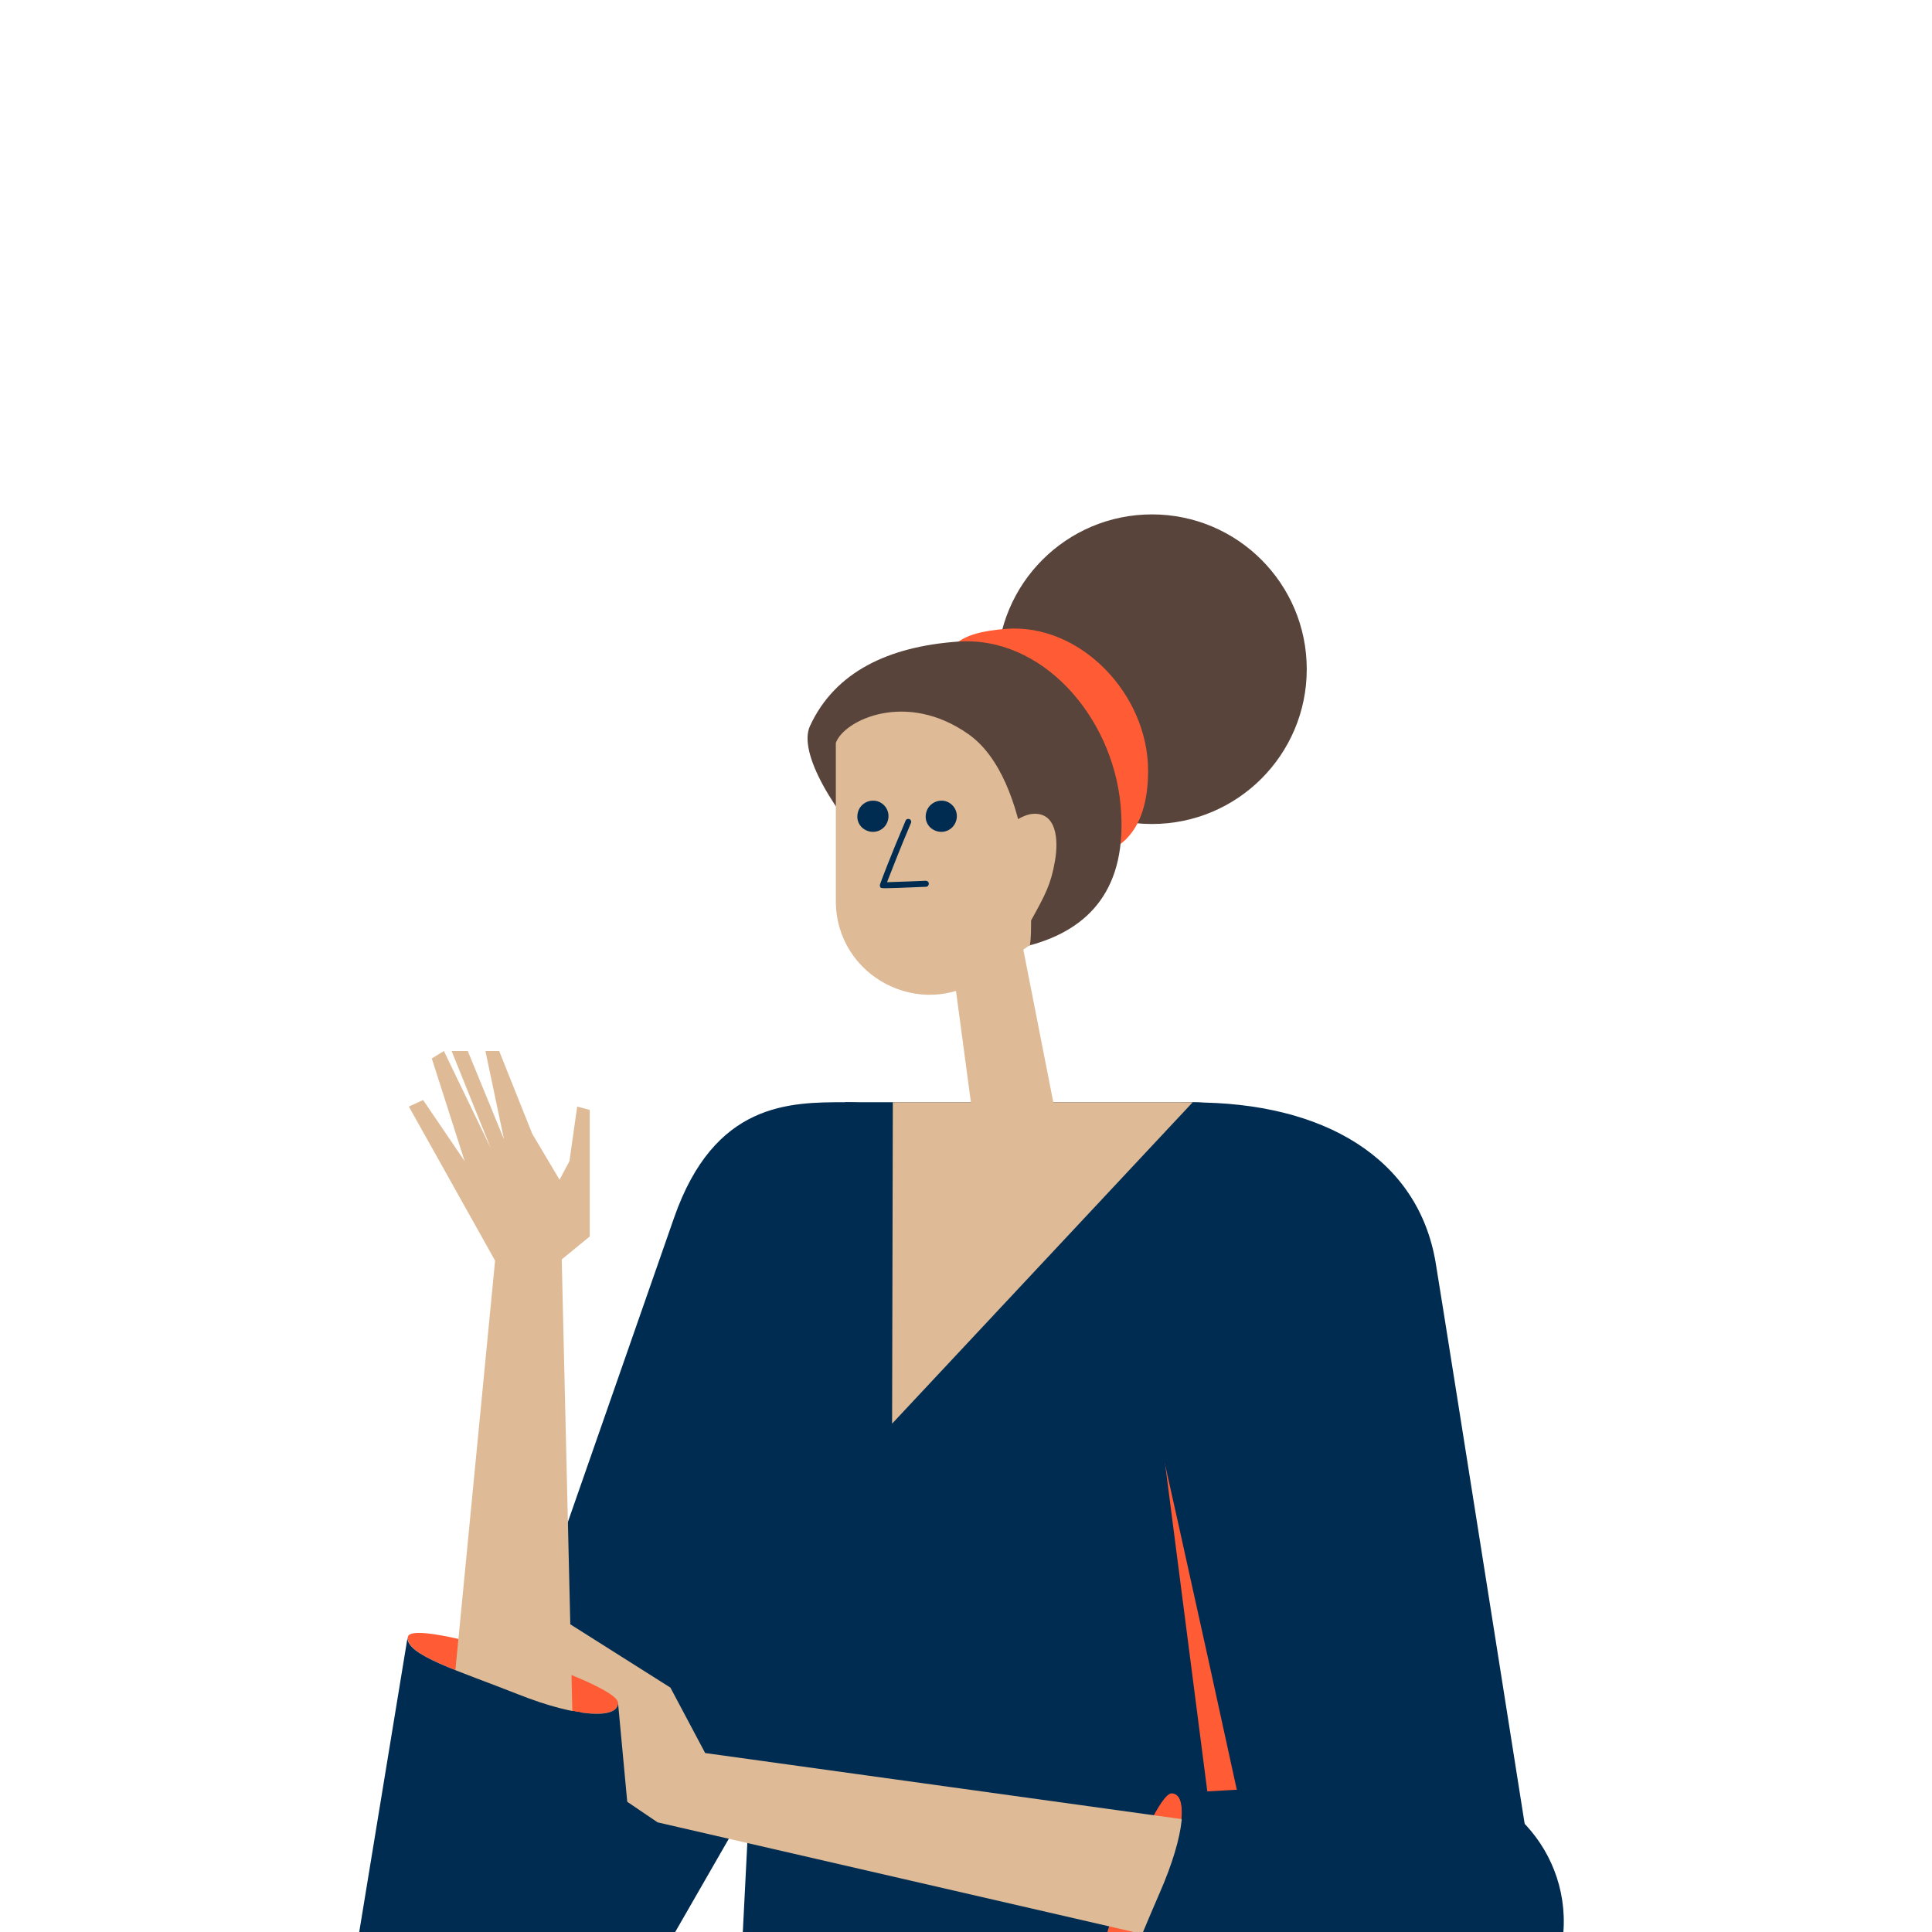 <?xml version="1.0" encoding="utf-8"?>
<!-- Generator: Adobe Illustrator 27.8.0, SVG Export Plug-In . SVG Version: 6.00 Build 0)  -->
<svg version="1.1" xmlns="http://www.w3.org/2000/svg" xmlns:xlink="http://www.w3.org/1999/xlink" x="0px" y="0px"
	 viewBox="0 0 800 800" style="enable-background:new 0 0 800 800;" xml:space="preserve">
<style type="text/css">
	.st0{fill:#FFFFFF;}
	.st1{fill:#55B8CC;}
	.st2{fill:#0046FE;}
	.st3{fill:#63295C;}
	.st4{fill:#80CAD9;}
	.st5{fill:#FC9B89;}
	.st6{fill:#4183FF;}
	.st7{fill:#DBDBDB;}
	.st8{fill:#FF5C35;}
	.st9{clip-path:url(#SVGID_00000155145904394145828400000008177051300054228415_);}
	.st10{fill:#CCCCCC;}
	.st11{fill:#AFAFAF;}
	.st12{fill:#092133;}
	.st13{clip-path:url(#SVGID_00000143584805678026207890000001217195444716552101_);}
	.st14{fill:#002C52;}
	.st15{fill:#896A67;}
	.st16{clip-path:url(#SVGID_00000142854530394174495240000009574226516651448719_);}
	.st17{fill:#3B003D;}
	.st18{fill:#DBB9B4;}
	.st19{filter:url(#Adobe_OpacityMaskFilter);}
	.st20{filter:url(#Adobe_OpacityMaskFilter_00000168117982794637724120000005296806618209016480_);}
	
		.st21{mask:url(#SVGID_00000097499152545871139610000003655069377025472943_);fill:url(#SVGID_00000002385302336809319770000003542082022687244977_);}
	.st22{fill:#DCDEE2;}
	.st23{fill:#F8DBBD;}
	.st24{fill:#996341;}
	.st25{fill:none;}
	.st26{fill:#DEBB96;}
	.st27{fill:#59443B;}
	.st28{clip-path:url(#SVGID_00000047052865509480786240000006419806923738912437_);}
	.st29{fill:#FFEEDE;}
</style>
<g id="BG">
	<rect x="-74.5" y="-74.5" class="st0" width="949" height="949"/>
</g>
<g id="illus">
	<g>
		<g>
			<g>
				<g>
					<circle class="st27" cx="477" cy="277.1" r="64.1"/>
					<g>
						<path class="st8" d="M388.8,287.9c0-21.1,8.5-25.9,27.7-27.5c30.6-2.4,58.9,26.8,58.9,58.8c0,25.3-12.2,38.5-36.8,35.2
							L388.8,287.9z"/>
					</g>
					<path class="st27" d="M335.4,300.6c10.4-22.5,32.6-32.8,60.9-34.9c35.1-2.7,64.3,30.9,67.7,67.6c3.2,34.7-13.1,51.5-37.4,58.1
						C394.8,400,325.2,322.6,335.4,300.6z"/>
					<path class="st26" d="M437.5,300.6c19.4,26.2,19.1,70-11,90.7c-4.3,3-11.3,7.9-19.5,13.6c-25.7,17.9-60.9-0.5-60.9-31.8v-76.3
						C346.1,279.3,413.8,268.7,437.5,300.6z"/>
					<path class="st14" d="M366.7,367.8c2.3,0,6.9-0.2,16.7-0.6c0.7,0,1.2-0.6,1.2-1.3c0-0.7-0.6-1.2-1.3-1.2c0,0-11.5,0.5-16,0.6
						c1.5-3.8,5.2-13.5,9.9-24.5c0.3-0.6,0-1.4-0.6-1.6c-0.6-0.3-1.4,0-1.6,0.6c-6,14-10.5,25.9-10.6,26.4c-0.1,0.4-0.1,0.8,0.1,1.1
						C364.6,367.6,364.7,367.8,366.7,367.8z"/>
					<path class="st14" d="M355,338.2c0,2.1,1.1,4.1,2.9,5.2c3.8,2.4,8.5,0.5,9.7-3.5c1.1-3.4-0.8-7-4.2-8.1
						C359.3,330.6,355,333.5,355,338.2z"/>
					<path class="st14" d="M383.3,338.2c0,2.1,1.1,4.1,2.9,5.2c3.8,2.4,8.5,0.5,9.7-3.5c1.1-3.4-0.8-7-4.2-8.1
						C387.7,330.6,383.3,333.5,383.3,338.2z"/>
					<path class="st27" d="M383.3,271.9c37.3-8.2,75.2,19,75.2,61.7c0,33.1-11,45.8-32,57.7c1.4-8.4,1.2-68.5-25.5-87.3
						c-25.8-18.2-51.5-5.8-54.9,3.6C338.7,292.5,346.6,280,383.3,271.9z"/>
				</g>
				<path class="st26" d="M427.3,380.5c5.4-9.8,7.9-14.4,9.5-23.8c1.7-9.4,0.5-20.4-9.1-19.7c-5.6,0.4-12.2,6.4-17.7,11
					c-4.4,3.7-8.9,14.4-4.5,22.7C411.4,381.6,422,390.3,427.3,380.5z"/>
			</g>
			<path class="st14" d="M175.2,802c0,0,91.1-261,103.9-297.7c16.7-47.9,47.8-47.9,71-47.9c49.3,0,98,50.6,64.5,108.8
				c-11.9,20.6-159.9,278.1-159.9,278.1L175.2,802z"/>
			<path class="st14" d="M493.9,456.4H350c0,0-14.1,82.9-20.2,93.5c-14.7,25.6-34.2,47.7-36.8,76.7c-3.4,37.8,20.9,48.4,20.9,48.4
				l-7.4,146.5h197.4l36.2-316.2C540.1,478.4,521,456.4,493.9,456.4z"/>
			<g>
				<polygon class="st8" points="506.5,792.8 480.3,589.5 518.5,728.3 				"/>
			</g>
			<path class="st14" d="M594.5,523c4.5,27.3,45.9,289.6,45.9,289.6l-108,22.1c0,0-60.8-283.2-73.9-329.9
				c-9.2-32.8,3.9-48.3,35.4-48.3C548,456.4,587.3,479.5,594.5,523z"/>
			<polygon class="st26" points="369.7,456.4 493.9,456.4 369.4,589.5 			"/>
			<g>
				<g>
					<path class="st8" d="M454.7,828.6c-8.6-1.7,22-85.8,30.4-86c6.8-0.2,5.7,16.8-5,41.2C469.5,808.2,462.2,830.1,454.7,828.6z"/>
				</g>
				<g>
					<polygon class="st26" points="292,725.9 277.6,698.8 229.2,668.2 217.7,677.2 240.2,708.5 250.9,740.1 272.3,754.6 
						499.4,806.9 513.4,756.6 					"/>
				</g>
				<g>
					<path class="st14" d="M480.2,783.8c10.7-24.4,11.8-41.3,5-41.2l100.2-5.6c36.9-2.1,66.5,30,61.6,66.5v0
						c-4.5,33.7-36.6,56.5-69.9,49.8l-122.3-24.8C462.2,830.1,469.5,808.2,480.2,783.8z"/>
				</g>
			</g>
			<g>
				<g>
					<path class="st8" d="M168.9,677.8c1.4-8.6,86.5,18.8,87,27.2c0.4,6.8-16.6,6.4-41.3-3.4C189.9,691.8,167.7,685.3,168.9,677.8z"
						/>
				</g>
				<polygon class="st26" points="237.6,734.6 184.4,734.6 205,522 169.3,458.2 175.2,455.5 192.4,480.8 178.8,438.3 183.8,435.2 
					203.2,475.4 187,435.2 193.7,435.2 208.7,471.8 201,435.2 206.7,435.2 220.4,469.5 231.7,488.5 235.8,480.8 239,458.2 
					244.2,459.6 244.2,512 232.6,521.5 				"/>
				<g>
					<path class="st14" d="M214.6,701.6c24.7,9.8,41.7,10.3,41.3,3.4l9.3,99.9c3.4,36.8-27.5,67.6-64.2,64l0,0
						c-33.8-3.3-57.9-34.5-52.4-68l20.2-123.1C167.7,685.3,189.9,691.8,214.6,701.6z"/>
				</g>
			</g>
		</g>
	</g>
	<rect y="-1" class="st25" width="800" height="800"/>
</g>
<g id="raccords">
	<polygon class="st26" points="421.4,381.3 438.6,468.9 403.7,468.9 393.6,393.5 	"/>
</g>
</svg>
